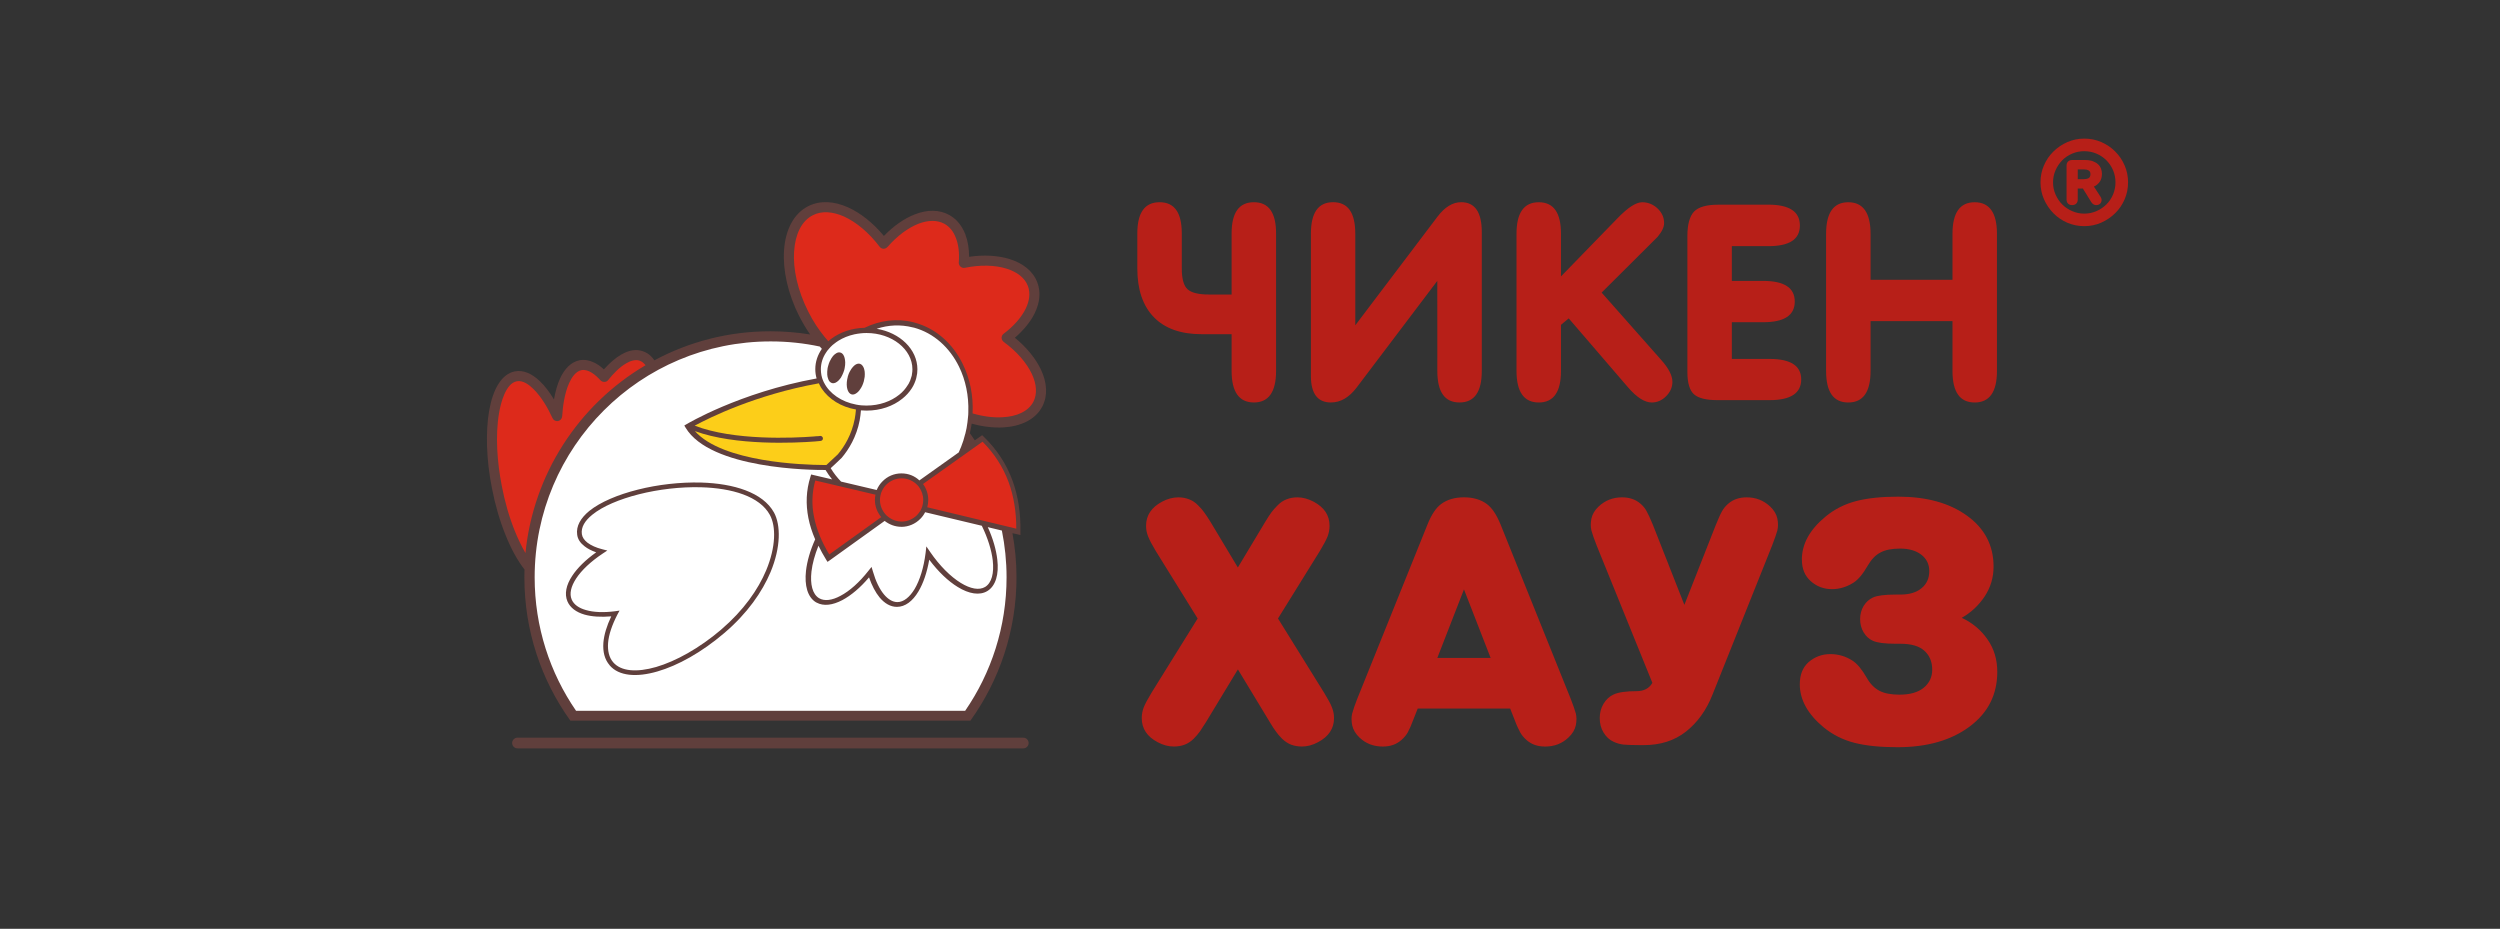 <?xml version="1.0" encoding="UTF-8"?> <svg xmlns="http://www.w3.org/2000/svg" viewBox="0 0 717.49 266.56" data-guides="{&quot;vertical&quot;:[],&quot;horizontal&quot;:[]}"><rect x="0" y="0" width="717.49" height="266.56" fill="#333333" stroke="none"/><defs></defs><path fill="rgb(183, 31, 24)" stroke="none" fill-opacity="1" stroke-width="1" stroke-opacity="1" color="rgb(51, 51, 51)" class="cls-5" id="tSvg15c9e9abc02" title="Path 1" d="M347.007 84.533C349.16 84.533 351.313 84.533 353.466 84.533C353.466 78.69 353.466 72.847 353.466 67.004C353.466 61.017 355.6 58.037 359.86 58.037C364.12 58.037 366.228 61.017 366.228 67.004C366.228 80.152 366.228 93.299 366.228 106.446C366.228 112.499 364.094 115.506 359.86 115.506C355.626 115.506 353.466 112.499 353.466 106.446C353.466 102.934 353.466 99.422 353.466 95.91C350.602 95.91 347.738 95.91 344.874 95.91C338.887 95.91 334.305 94.282 331.141 91.019C328.003 87.789 326.408 83.115 326.408 77.069C326.408 73.714 326.408 70.359 326.408 67.004C326.408 61.017 328.541 58.037 332.802 58.037C337.062 58.037 339.169 61.017 339.169 67.004C339.169 70.359 339.169 73.714 339.169 77.069C339.169 80.049 339.734 82.051 340.83 83.023C341.926 84.027 343.994 84.526 347.007 84.526C347.007 84.526 347.007 84.526 347.007 84.533ZM412.5 80.614C404.787 90.813 397.074 101.013 389.361 111.212C387.194 114.068 384.752 115.506 381.962 115.506C378.135 115.506 376.225 112.965 376.225 107.884C376.225 94.286 376.225 80.688 376.225 67.09C376.225 61.037 378.326 58.03 382.593 58.03C386.86 58.03 388.96 61.037 388.96 67.09C388.96 75.847 388.96 84.605 388.96 93.362C396.829 82.964 404.697 72.565 412.566 62.166C414.666 59.409 416.924 58.03 419.34 58.03C423.292 58.03 425.268 60.886 425.268 66.624C425.268 79.898 425.268 93.172 425.268 106.446C425.268 112.499 423.134 115.506 418.874 115.506C414.614 115.506 412.507 112.499 412.507 106.446C412.507 97.835 412.507 89.225 412.5 80.614ZM435.233 106.453C435.233 93.336 435.233 80.22 435.233 67.103C435.233 61.05 437.366 58.044 441.626 58.044C445.887 58.044 447.994 61.05 447.994 67.103C447.994 71.18 447.994 75.257 447.994 79.333C453.429 73.742 458.864 68.151 464.3 62.56C467.214 59.553 469.538 58.044 471.291 58.044C472.919 58.044 474.396 58.608 475.682 59.796C476.936 60.984 477.592 62.37 477.592 64.031C477.592 65.193 476.962 66.506 475.741 67.95C475.676 67.983 474.612 69.079 472.512 71.18C468.227 75.445 463.943 79.71 459.659 83.975C465.354 90.413 471.05 96.851 476.746 103.289C478.912 105.704 479.975 107.805 479.975 109.591C479.975 111.127 479.378 112.506 478.157 113.727C476.969 114.915 475.584 115.512 474.048 115.512C472.013 115.512 469.689 114.042 467.149 111.061C461.505 104.499 455.862 97.936 450.219 91.373C449.477 91.99 448.735 92.608 447.994 93.225C447.994 97.634 447.994 102.043 447.994 106.453C447.994 112.506 445.86 115.512 441.626 115.512C437.392 115.512 435.233 112.506 435.233 106.453C435.233 106.453 435.233 106.453 435.233 106.453ZM507.467 58.733C513.519 58.733 516.559 60.709 516.559 64.72C516.559 68.731 513.519 70.648 507.467 70.648C503.988 70.648 500.509 70.648 497.03 70.648C497.03 73.972 497.03 77.296 497.03 80.62C500.03 80.62 503.029 80.62 506.029 80.62C512.082 80.62 515.088 82.596 515.088 86.548C515.088 90.5 512.082 92.476 506.029 92.476C503.029 92.476 500.03 92.476 497.03 92.476C497.03 95.989 497.03 99.501 497.03 103.013C500.647 103.013 504.264 103.013 507.881 103.013C513.933 103.013 516.939 104.989 516.939 108.908C516.939 112.827 513.926 114.836 507.881 114.836C502.907 114.836 497.933 114.836 492.96 114.836C489.73 114.836 487.472 114.305 486.185 113.175C484.932 112.079 484.275 109.945 484.275 106.781C484.275 93.759 484.275 80.736 484.275 67.713C484.275 64.392 484.932 62.068 486.185 60.722C487.472 59.402 489.789 58.746 493.117 58.746C497.903 58.746 502.688 58.746 507.467 58.733ZM536.843 92.155C536.843 96.921 536.843 101.687 536.843 106.453C536.843 112.506 534.709 115.512 530.449 115.512C526.189 115.512 524.082 112.506 524.082 106.453C524.082 93.336 524.082 80.22 524.082 67.103C524.082 61.05 526.215 58.044 530.449 58.044C534.683 58.044 536.843 61.05 536.843 67.103C536.843 71.504 536.843 75.904 536.843 80.305C544.681 80.305 552.519 80.305 560.356 80.305C560.356 75.904 560.356 71.504 560.356 67.103C560.356 61.05 562.49 58.044 566.724 58.044C570.958 58.044 573.118 61.05 573.118 67.103C573.118 80.22 573.118 93.336 573.118 106.453C573.118 112.506 570.984 115.512 566.724 115.512C562.463 115.512 560.356 112.506 560.356 106.453C560.356 101.687 560.356 96.921 560.356 92.155C552.519 92.155 544.681 92.155 536.843 92.155Z" style=""></path><path fill="rgb(96, 63, 60)" stroke="none" fill-opacity="1" stroke-width="1" stroke-opacity="1" color="rgb(51, 51, 51)" fill-rule="evenodd" class="cls-2" id="tSvg26858850c" title="Path 2" d="M187.807 103.413C197.713 98.083 209.063 95.076 221.102 95.076C224.988 95.076 228.782 95.391 232.511 95.989C231.382 94.387 230.345 92.634 229.406 90.782C229.406 90.782 229.406 90.782 229.406 90.782C229.395 90.772 229.384 90.761 229.373 90.75C226.084 84.231 224.64 77.489 225.014 71.909C225.389 66.013 227.745 61.313 231.946 59.179C235.366 57.453 239.377 57.709 243.421 59.527C246.966 61.129 250.537 63.945 253.674 67.713C256.497 64.799 259.569 62.665 262.609 61.503C266.153 60.124 269.6 60.124 272.481 61.72C274.582 62.908 276.085 64.825 277.031 67.208C277.753 69.118 278.127 71.318 278.127 73.701C282.42 73.07 286.464 73.326 289.759 74.357C293.612 75.545 296.501 77.837 297.722 81.099C298.759 83.857 298.411 86.903 296.967 89.877C295.779 92.325 293.803 94.735 291.262 96.934C294.682 99.724 297.249 102.921 298.752 106.092C300.505 109.821 300.761 113.556 299.126 116.688C297.183 120.39 293.015 122.392 287.842 122.675C285.085 122.799 282.013 122.458 278.875 121.578C278.718 122.517 278.56 123.43 278.344 124.336C278.842 125.025 279.315 125.681 279.755 126.371C280.298 125.994 280.84 125.618 281.383 125.242C281.54 125.126 281.698 125.01 281.856 124.894C282.002 125.029 282.149 125.165 282.295 125.301C286.149 129.03 288.846 133.231 290.54 137.813C292.234 142.389 292.956 147.378 292.857 152.643C292.857 152.947 292.857 153.252 292.857 153.556C292.564 153.484 292.271 153.411 291.978 153.339C291.507 153.234 291.037 153.129 290.566 153.024C291.321 157.134 291.728 161.362 291.728 165.694C291.728 181.056 286.805 195.263 278.501 206.83C240.233 206.83 201.965 206.83 163.696 206.83C155.386 195.263 150.495 181.056 150.495 165.694C150.495 164.939 150.495 164.191 150.528 163.436C148.552 160.928 146.701 157.574 145.106 153.589C143.478 149.604 142.126 144.969 141.154 139.98C139.526 131.642 139.369 123.83 140.373 117.935C141.469 111.6 144.01 107.306 147.771 106.584C150.154 106.112 152.629 107.182 154.979 109.44C156.357 110.76 157.71 112.512 158.99 114.646C159.397 112.296 159.994 110.254 160.742 108.593C162.088 105.711 163.972 103.86 166.355 103.387C167.733 103.138 169.145 103.387 170.556 104.076C171.495 104.516 172.407 105.173 173.313 106.02C175.007 104.109 176.701 102.665 178.361 101.726C180.495 100.505 182.562 100.124 184.446 100.787C185.359 101.07 186.14 101.569 186.862 102.258C187.177 102.606 187.519 102.98 187.801 103.42C187.801 103.42 187.801 103.42 187.807 103.413ZM148.519 211.708C196.906 211.708 245.292 211.708 293.678 211.708C294.525 211.708 295.214 212.397 295.214 213.244C295.214 214.091 294.525 214.78 293.678 214.78C245.292 214.78 196.906 214.78 148.519 214.78C147.673 214.78 146.983 214.091 146.983 213.244C146.983 212.397 147.673 211.708 148.519 211.708C148.519 211.708 148.519 211.708 148.519 211.708Z" style=""></path><path fill="rgb(255, 255, 255)" stroke="none" fill-opacity="1" stroke-width="1" stroke-opacity="1" color="rgb(51, 51, 51)" fill-rule="evenodd" class="cls-3" id="tSvg11f8e1c5ea1" title="Path 3" d="M173.287 117.804C161.031 130.06 153.443 146.991 153.443 165.681C153.443 179.914 157.834 193.116 165.324 203.994C202.549 203.994 239.773 203.994 276.998 203.994C284.488 193.116 288.879 179.914 288.879 165.681C288.879 161.106 288.407 156.589 287.534 152.263C286.186 151.939 284.838 151.615 283.49 151.291C284.993 154.58 285.906 157.81 286.221 160.6C286.72 164.802 285.781 168.156 283.365 169.627C281.14 170.972 278.068 170.441 274.871 168.465C272.14 166.804 269.291 164.106 266.685 160.626C266.055 164.263 264.991 167.401 263.58 169.751C261.919 172.542 259.786 174.17 257.403 174.17C255.585 174.17 253.891 173.198 252.447 171.471C251.259 170.027 250.222 168.051 249.408 165.701C246.933 168.649 244.235 170.907 241.76 172.22C238.97 173.69 236.371 174.038 234.362 172.942C234.362 172.942 234.362 172.942 234.362 172.942C234.299 172.911 234.235 172.881 234.172 172.85C231.756 171.38 230.85 168.018 231.316 163.823C231.631 161.092 232.504 157.994 233.948 154.797C233.069 152.762 232.412 150.72 232.006 148.685C231.224 144.7 231.349 140.754 232.603 136.802C232.666 136.592 232.73 136.382 232.793 136.172C233.012 136.225 233.231 136.277 233.45 136.33C235.237 136.748 237.025 137.166 238.813 137.583C238.124 136.737 237.493 135.831 236.929 134.885C233.043 134.918 203.884 134.636 196.768 122.754C196.643 122.543 196.518 122.333 196.394 122.123C196.604 121.999 196.814 121.874 197.024 121.749C197.089 121.716 212.069 112.689 234.362 108.613C234.113 107.766 233.988 106.86 233.988 105.915C233.988 103.814 234.677 101.838 235.872 100.111C235.655 99.895 235.465 99.671 235.274 99.455C230.725 98.483 225.993 97.984 221.168 97.984C202.479 97.984 185.549 105.54 173.294 117.797C173.294 117.797 173.294 117.797 173.287 117.804ZM258.69 151.192C256.871 151.192 255.211 150.536 253.891 149.499C248.635 153.271 243.379 157.044 238.124 160.817C237.913 160.963 237.703 161.11 237.493 161.256C237.358 161.038 237.222 160.819 237.086 160.6C236.272 159.28 235.55 157.968 234.894 156.615C233.83 159.28 233.141 161.788 232.885 164.047C232.478 167.684 233.167 170.506 235.051 171.668C235.051 171.668 235.051 171.668 235.051 171.668C236.62 172.607 238.813 172.299 241.196 171.012C243.828 169.633 246.651 167.125 249.25 163.804C249.543 163.438 249.837 163.073 250.13 162.707C250.265 163.156 250.401 163.605 250.537 164.053C251.318 166.784 252.421 169.069 253.701 170.605C254.863 171.983 256.176 172.798 257.554 172.798C259.34 172.798 261.066 171.386 262.477 169.069C263.981 166.528 265.11 162.924 265.641 158.722C265.714 158.086 265.786 157.449 265.858 156.812C266.224 157.346 266.589 157.88 266.954 158.414C269.685 162.399 272.816 165.497 275.731 167.29C278.488 168.983 280.995 169.482 282.722 168.452C284.632 167.29 285.322 164.467 284.914 160.83C284.567 157.882 283.503 154.436 281.777 150.891C276.352 149.595 270.928 148.3 265.504 147.004C265.156 147.726 264.657 148.383 264.092 148.947C262.714 150.326 260.803 151.206 258.67 151.206C258.67 151.206 258.67 151.206 258.69 151.192ZM248.725 116.392C252.362 116.392 255.683 115.204 258.066 113.287C259.07 112.506 259.885 111.56 260.515 110.53C260.606 110.405 260.705 110.247 260.797 110.09C260.922 109.808 261.079 109.525 261.204 109.243C261.296 109.026 261.361 108.803 261.421 108.587C261.512 108.337 261.611 108.055 261.67 107.805C261.736 107.431 261.795 107.05 261.827 106.676C261.86 106.46 261.86 106.203 261.86 105.987C261.86 100.249 255.965 95.575 248.725 95.575C248.703 95.575 248.681 95.575 248.659 95.575C248.095 95.575 247.53 95.608 246.999 95.667C246.401 95.732 245.81 95.824 245.213 95.949C243.519 96.323 241.951 96.954 240.605 97.8C240.165 98.083 239.758 98.365 239.384 98.68C239.292 98.746 239.194 98.805 239.102 98.897C239.036 98.962 238.977 98.989 238.911 99.054C238.563 99.369 238.222 99.711 237.907 100.091C237.559 100.466 237.277 100.847 237.027 101.254C236.089 102.665 235.583 104.293 235.583 105.987C235.583 106.551 235.649 107.116 235.741 107.68C235.806 107.93 235.865 108.18 235.931 108.436C235.997 108.56 236.023 108.685 236.056 108.81C236.089 108.902 236.148 109.026 236.18 109.125C236.272 109.341 236.371 109.565 236.463 109.781C236.463 109.781 236.495 109.781 236.495 109.814C238.064 112.952 241.511 115.335 245.712 116.116C245.961 116.182 246.211 116.208 246.434 116.241C246.684 116.274 246.933 116.307 247.189 116.333C247.688 116.366 248.193 116.399 248.725 116.399C248.725 116.399 248.725 116.399 248.725 116.392ZM247.53 104.95C247.878 105.357 248.062 105.954 248.16 106.676C248.226 107.116 248.193 107.615 248.16 108.147C248.095 108.554 248.003 108.993 247.911 109.433C247.662 110.313 247.314 111.094 246.874 111.692C246.684 112.007 246.467 112.256 246.244 112.473C246.02 112.689 245.804 112.847 245.587 112.972C245.18 113.221 244.773 113.287 244.399 113.189C243.27 112.873 242.738 110.996 243.145 108.862C243.178 108.646 243.237 108.389 243.303 108.173C243.303 108.151 243.303 108.129 243.303 108.107C243.395 107.858 243.46 107.608 243.552 107.352C243.677 107.07 243.802 106.755 243.959 106.505C244.209 106.033 244.491 105.626 244.773 105.317C245.246 104.785 245.712 104.47 246.217 104.378C246.408 104.346 246.592 104.378 246.815 104.411C247.097 104.503 247.346 104.694 247.537 104.943C247.537 104.943 247.537 104.943 247.53 104.95ZM242.01 101.811C242.357 102.311 242.541 103.098 242.574 104.004C242.574 104.503 242.541 105.068 242.417 105.632C242.384 105.823 242.325 106.007 242.292 106.197C242.134 106.696 241.977 107.136 241.76 107.576C241.635 107.858 241.478 108.107 241.353 108.357C241.137 108.672 240.913 108.921 240.697 109.171C240.067 109.801 239.41 110.109 238.786 109.952C238.537 109.86 238.314 109.735 238.13 109.545C237.972 109.355 237.815 109.138 237.723 108.856C237.631 108.639 237.565 108.416 237.506 108.166C237.474 107.95 237.441 107.759 237.415 107.51C237.382 106.978 237.415 106.381 237.506 105.724C237.572 105.475 237.598 105.192 237.697 104.943C237.913 104.096 238.261 103.374 238.636 102.777C238.918 102.304 239.266 101.93 239.574 101.68C239.922 101.398 240.263 101.208 240.611 101.148C240.802 101.116 240.986 101.116 241.176 101.181C241.209 101.181 241.242 101.214 241.268 101.214C241.333 101.247 241.393 101.247 241.458 101.28C241.675 101.404 241.865 101.595 242.023 101.811C242.023 101.811 242.023 101.811 242.01 101.811ZM246.749 120.528C245.81 125.452 243.552 129.023 241.576 131.38C241.554 131.402 241.533 131.423 241.511 131.445C240.132 132.791 239.003 133.828 238.406 134.36C239.253 135.772 240.257 137.058 241.386 138.214C244.793 139.019 248.2 139.824 251.607 140.63C252.014 139.691 252.578 138.811 253.3 138.122C254.679 136.71 256.589 135.863 258.69 135.863C260.79 135.863 262.517 136.619 263.863 137.872C267.624 135.196 271.385 132.52 275.147 129.844C275.646 128.78 276.085 127.651 276.466 126.489C276.656 125.891 276.814 125.301 276.965 124.703C276.998 124.611 277.031 124.513 277.057 124.421C277.182 123.922 277.274 123.384 277.405 122.852C277.497 122.287 277.595 121.756 277.654 121.224C277.72 120.725 277.779 120.252 277.812 119.753C277.877 119.254 277.904 118.749 277.904 118.25C278.061 113.576 277.123 109.092 275.239 105.238C272.573 99.783 268.057 95.614 262.353 94.045C262.162 93.98 262.005 93.953 261.913 93.953C258.434 93.074 254.889 93.264 251.6 94.36C258.276 95.457 263.291 100.256 263.291 105.993C263.291 106.775 263.2 107.562 263.009 108.284C262.976 108.442 262.943 108.567 262.917 108.692C262.793 109.099 262.668 109.506 262.477 109.913C262.445 109.978 262.412 110.037 262.385 110.129C262.228 110.503 262.011 110.91 261.788 111.258C261.755 111.324 261.723 111.35 261.696 111.416C260.974 112.545 260.068 113.549 258.965 114.423C256.333 116.556 252.696 117.843 248.712 117.843C248.712 117.843 248.712 117.843 248.712 117.843C248.147 117.843 247.616 117.81 247.084 117.777C247.018 118.749 246.893 119.661 246.736 120.535C246.736 120.535 246.736 120.535 246.749 120.528ZM207.842 181.7C207.842 181.7 207.842 181.7 207.842 181.7C201.383 187.221 194.549 191.008 188.687 192.702C182.667 194.455 177.619 194.022 174.987 190.976C174.987 190.976 174.987 190.976 174.987 190.976C174.976 190.954 174.965 190.932 174.954 190.91C173.51 189.249 172.978 187.024 173.169 184.45C173.359 182.159 174.14 179.592 175.427 176.894C172.512 177.143 169.88 176.986 167.78 176.395C165.364 175.706 163.644 174.419 162.856 172.601C162.856 172.601 162.856 172.601 162.856 172.601C161.944 170.467 162.482 167.9 164.202 165.294C165.672 163.036 168.055 160.685 171.101 158.519C169.782 158.046 168.653 157.482 167.78 156.792C166.559 155.854 165.804 154.757 165.646 153.438C165.298 150.989 166.65 148.672 169.125 146.637C172.289 144.096 177.311 141.962 183.048 140.525C188.753 139.08 195.212 138.332 201.232 138.489C210.573 138.772 218.942 141.312 222.146 147.109C224.089 150.713 224.122 157.048 221.141 164.198C218.758 169.843 214.524 176.021 207.849 181.693C207.849 181.693 207.849 181.693 207.842 181.7ZM206.962 180.695C206.962 180.695 206.962 180.695 206.962 180.695C213.454 175.148 217.59 169.154 219.881 163.699C222.704 156.957 222.737 151.028 220.945 147.772C218.03 142.442 210.094 140.091 201.192 139.842C195.297 139.684 188.963 140.439 183.383 141.851C177.803 143.262 172.972 145.297 169.998 147.713C167.865 149.44 166.709 151.317 166.992 153.293C167.117 154.206 167.681 155.02 168.594 155.742C169.631 156.523 171.068 157.186 172.827 157.626C173.318 157.751 173.808 157.876 174.298 158C173.869 158.283 173.44 158.565 173.011 158.847C169.565 161.138 166.9 163.646 165.331 166.055C163.887 168.281 163.355 170.382 164.077 172.075C164.077 172.075 164.077 172.075 164.077 172.075C164.707 173.52 166.145 174.524 168.154 175.082C170.379 175.739 173.261 175.837 176.49 175.43C176.93 175.367 177.37 175.303 177.81 175.24C177.6 175.627 177.39 176.014 177.18 176.402C175.644 179.382 174.705 182.139 174.514 184.555C174.357 186.781 174.797 188.691 175.959 190.043C175.959 190.043 175.959 190.043 175.959 190.043C178.217 192.709 182.759 193.024 188.313 191.422C193.984 189.761 200.667 186.059 206.969 180.702C206.969 180.702 206.969 180.702 206.962 180.695Z" style=""></path><path fill="rgb(221, 42, 27)" stroke="none" fill-opacity="1" stroke-width="1" stroke-opacity="1" color="rgb(51, 51, 51)" fill-rule="evenodd" class="cls-1" id="tSvg12365e79859" title="Path 4" d="M251.259 141.975C245.5 140.617 239.74 139.258 233.981 137.899C233.01 141.378 232.918 144.89 233.633 148.403C234.356 151.974 235.826 155.552 237.992 159.123C242.966 155.549 247.939 151.976 252.913 148.403C251.784 147.083 251.095 145.363 251.095 143.479C251.095 142.947 251.16 142.442 251.252 141.975C251.252 141.975 251.252 141.975 251.259 141.975ZM185.267 104.818C184.827 104.254 184.263 103.755 183.541 103.499C182.254 103.092 180.81 103.623 179.714 104.28C177.738 105.409 175.952 107.32 174.541 109.079C174.541 109.079 174.541 109.079 174.541 109.079C174.258 109.427 173.884 109.611 173.445 109.611C173.005 109.611 172.631 109.453 172.315 109.138C172.315 109.138 172.315 109.138 172.315 109.138C171.062 107.727 168.928 105.849 166.893 106.223C165.167 106.571 164.012 108.449 163.349 109.926C162.062 112.781 161.53 116.386 161.34 119.491C161.34 119.491 161.34 119.491 161.34 119.491C161.274 120.18 160.808 120.712 160.152 120.837C159.495 120.961 158.865 120.62 158.583 120.022C158.583 120.022 158.583 120.022 158.583 120.022C157.237 117.108 155.386 113.878 153.062 111.62C151.9 110.457 150.082 109.079 148.296 109.427C145.1 110.057 143.688 115.795 143.248 118.427C142.086 125.078 142.717 132.817 144.003 139.402C144.85 143.919 146.137 148.462 147.889 152.729C148.703 154.705 149.675 156.773 150.804 158.716C153.029 136.33 165.823 116.294 185.26 104.818C185.26 104.818 185.26 104.818 185.267 104.818ZM227.903 72.086C227.555 77.193 228.907 83.371 231.979 89.456C231.979 89.456 231.979 89.456 231.979 89.456C233.358 92.214 234.986 94.662 236.745 96.796C237.06 97.203 237.401 97.577 237.716 97.925C237.907 97.8 238.064 97.643 238.248 97.485C238.34 97.42 238.465 97.328 238.563 97.236C241.071 95.352 244.425 94.163 248.128 94.072C252.454 91.971 257.311 91.281 262.077 92.47C262.267 92.502 262.425 92.562 262.517 92.594C268.694 94.255 273.519 98.706 276.341 104.543C276.341 104.543 276.341 104.543 276.341 104.543C278.376 108.711 279.381 113.569 279.131 118.65C282.171 119.53 285.085 119.904 287.691 119.747C291.827 119.556 295.122 118.053 296.566 115.329C297.728 113.07 297.505 110.221 296.127 107.3C294.623 104.135 291.833 100.873 288.039 98.115C288.039 98.115 288.039 98.115 288.039 98.115C287.947 98.024 287.849 97.925 287.757 97.8C287.258 97.17 287.409 96.264 288.039 95.791C290.954 93.599 293.146 91.091 294.374 88.583C295.47 86.325 295.752 84.067 295.004 82.091C294.124 79.74 291.899 78.047 288.892 77.108C285.604 76.071 281.402 75.946 276.919 76.858C276.919 76.858 276.919 76.858 276.919 76.858C276.794 76.891 276.637 76.891 276.512 76.891C275.731 76.826 275.101 76.11 275.166 75.322C275.383 72.624 275.101 70.215 274.32 68.265C273.663 66.479 272.567 65.101 271.09 64.254C268.989 63.092 266.39 63.157 263.659 64.188C260.652 65.35 257.515 67.668 254.725 70.865C254.659 70.957 254.567 71.022 254.475 71.081C253.845 71.58 252.939 71.456 252.467 70.832C249.362 66.755 245.758 63.748 242.246 62.147C238.983 60.702 235.819 60.453 233.279 61.772C230.049 63.4 228.231 67.228 227.916 72.086C227.916 72.086 227.916 72.086 227.903 72.086ZM264.9 138.903C265.838 140.157 266.403 141.759 266.403 143.479C266.403 144.201 266.311 144.89 266.121 145.58C274.637 147.628 283.153 149.676 291.669 151.724C291.669 146.958 290.98 142.474 289.444 138.306C287.875 134.104 285.433 130.218 281.98 126.765C276.284 130.809 270.589 134.853 264.9 138.903ZM254.364 139.094C253.865 139.592 253.425 140.223 253.11 140.912C253.018 141.129 252.92 141.352 252.828 141.601C252.762 141.818 252.703 142.074 252.67 142.291C252.578 142.665 252.546 143.072 252.546 143.479C252.546 145.048 253.143 146.459 254.082 147.556C254.173 147.648 254.272 147.772 254.364 147.871C254.456 147.936 254.521 147.995 254.613 148.087C254.804 148.245 254.987 148.403 255.211 148.56C256.215 149.249 257.436 149.689 258.755 149.689C260.482 149.689 262.018 148.967 263.147 147.871C263.521 147.464 263.869 147.057 264.151 146.584C264.276 146.367 264.368 146.144 264.466 145.928C264.565 145.711 264.657 145.455 264.716 145.238C264.873 144.674 264.965 144.076 264.965 143.485C264.965 142.074 264.493 140.787 263.712 139.724C263.587 139.533 263.429 139.35 263.239 139.192C263.208 139.161 263.178 139.131 263.147 139.1C263.022 138.942 262.865 138.818 262.707 138.693C261.644 137.813 260.259 137.282 258.755 137.282C257.062 137.282 255.493 137.971 254.364 139.1C254.364 139.1 254.364 139.1 254.364 139.094Z" style=""></path><path fill="rgb(252, 206, 25)" stroke="none" fill-opacity="1" stroke-width="1" stroke-opacity="1" color="rgb(51, 51, 51)" fill-rule="evenodd" class="cls-4" id="tSvga6c380c7f4" title="Path 5" d="M234.769 110.057C216.802 113.32 203.634 119.871 199.374 122.163C210.599 126.522 227.87 125.708 233.515 125.268C233.798 125.268 234.014 125.235 234.237 125.202C234.553 125.202 234.769 125.169 234.959 125.169C235.242 125.136 235.366 125.104 235.366 125.104C235.773 125.071 236.121 125.353 236.18 125.76C236.213 126.167 235.931 126.515 235.524 126.541C235.524 126.541 235.432 126.574 235.242 126.574C235.084 126.607 234.835 126.607 234.52 126.64C234.303 126.673 234.08 126.673 233.798 126.706C228.343 127.113 211.065 127.992 199.433 123.725C207.396 132.693 230.66 133.415 236.239 133.448C236.552 133.448 236.865 133.448 237.178 133.448C237.27 133.356 237.428 133.198 237.651 133.008C238.248 132.476 239.253 131.537 240.474 130.375C242.325 128.15 244.425 124.795 245.305 120.219C245.463 119.373 245.587 118.467 245.653 117.521C241.386 116.799 237.848 114.541 235.839 111.534C235.649 111.252 235.491 111.002 235.34 110.687C235.215 110.471 235.091 110.247 234.992 109.998C234.927 110.031 234.868 110.031 234.776 110.064C234.776 110.064 234.776 110.064 234.769 110.057Z" style=""></path><path fill="rgb(183, 31, 24)" stroke="none" fill-opacity="1" stroke-width="1" stroke-opacity="1" color="rgb(51, 51, 51)" class="cls-5" id="tSvge3c43ea3c" title="Path 6" d="M330.458 198.854C334.878 191.737 339.298 184.621 343.718 177.505C339.705 171.036 335.692 164.567 331.679 158.099C330.616 156.346 329.894 154.961 329.513 153.963C329.106 152.991 328.916 151.954 328.916 150.891C328.916 147.91 330.452 145.625 333.491 143.991C335.027 143.177 336.596 142.737 338.165 142.737C339.294 142.737 340.331 142.927 341.27 143.302C342.209 143.649 343.055 144.214 343.81 144.995C344.591 145.75 345.189 146.44 345.628 147.096C346.101 147.726 346.666 148.599 347.355 149.696C349.99 154.085 352.624 158.475 355.259 162.865C357.893 158.475 360.527 154.085 363.162 149.696C363.818 148.599 364.416 147.72 364.856 147.096C365.328 146.44 365.952 145.75 366.707 144.995C367.462 144.214 368.308 143.649 369.247 143.302C370.186 142.927 371.223 142.737 372.352 142.737C373.921 142.737 375.457 143.177 377.026 143.991C380.065 145.619 381.575 147.91 381.575 150.891C381.575 151.954 381.385 152.991 381.011 153.963C380.604 154.967 379.882 156.346 378.818 158.099C374.805 164.567 370.792 171.036 366.779 177.505C371.199 184.621 375.619 191.737 380.039 198.854C381.135 200.639 381.89 202.018 382.264 203.022C382.671 204.027 382.862 205.057 382.862 206.095C382.862 209.075 381.326 211.393 378.286 212.994C376.75 213.841 375.181 214.248 373.613 214.248C372.483 214.248 371.479 214.058 370.54 213.716C369.602 213.342 368.755 212.778 367.967 212.023C367.212 211.268 366.589 210.552 366.149 209.889C365.676 209.259 365.112 208.386 364.455 207.289C361.394 202.23 358.333 197.171 355.272 192.111C352.21 197.171 349.149 202.23 346.088 207.289C345.399 208.386 344.834 209.265 344.394 209.889C343.922 210.546 343.331 211.268 342.576 212.023C341.795 212.778 340.948 213.342 340.003 213.716C339.064 214.064 338.027 214.248 336.898 214.248C335.329 214.248 333.793 213.841 332.224 212.994C329.185 211.393 327.675 209.075 327.675 206.095C327.675 205.057 327.865 204.027 328.24 203.022C328.647 202.018 329.368 200.639 330.465 198.854C330.465 198.854 330.465 198.854 330.458 198.854ZM389.525 200.547C396.255 183.846 402.986 167.145 409.717 150.444C410.846 147.654 412.132 145.744 413.57 144.674C415.296 143.387 417.489 142.73 420.154 142.73C422.819 142.73 425.012 143.387 426.738 144.674C428.182 145.737 429.469 147.654 430.624 150.444C437.344 167.145 444.064 183.846 450.784 200.547C451.473 202.333 451.972 203.712 452.254 204.749C452.503 205.753 452.503 206.882 452.254 208.169C451.972 209.423 451.282 210.618 450.12 211.681C448.302 213.408 446.077 214.255 443.445 214.255C441.311 214.255 439.591 213.657 438.206 212.469C437.425 211.813 436.795 211.058 436.322 210.244C435.849 209.397 435.226 208.077 434.537 206.2C434.16 205.248 433.784 204.296 433.408 203.344C424.565 203.344 415.723 203.344 406.881 203.344C406.505 204.296 406.128 205.248 405.752 206.2C405.062 208.084 404.465 209.397 403.999 210.244C403.526 211.058 402.87 211.813 402.089 212.469C400.71 213.657 398.984 214.255 396.851 214.255C394.218 214.255 391.993 213.408 390.175 211.681C389.045 210.618 388.356 209.423 388.074 208.169C387.825 206.882 387.825 205.753 388.074 204.749C388.356 203.712 388.829 202.333 389.518 200.547C389.518 200.547 389.518 200.547 389.525 200.547ZM427.802 188.816C425.252 182.262 422.703 175.708 420.154 169.154C417.605 175.708 415.056 182.262 412.507 188.816C417.607 188.816 422.708 188.816 427.802 188.816ZM471.724 213.841C471.234 213.841 470.744 213.841 470.253 213.841C468.245 213.841 466.774 213.775 465.862 213.684C464.923 213.559 464.011 213.309 463.131 212.902C461.943 212.371 460.965 211.491 460.217 210.237C459.462 209.016 459.12 207.637 459.12 206.101C459.12 204.565 459.468 203.186 460.217 201.965C460.971 200.711 461.943 199.832 463.131 199.3C464.51 198.67 466.702 198.361 469.65 198.361C471.783 198.361 473.319 197.58 474.225 195.978C468.884 182.809 463.543 169.64 458.201 156.471C457.479 154.652 457.013 153.274 456.731 152.236C456.481 151.232 456.481 150.103 456.731 148.816C457.013 147.529 457.702 146.4 458.832 145.337C460.683 143.61 462.908 142.737 465.507 142.737C467.641 142.737 469.394 143.334 470.772 144.523C471.527 145.153 472.118 145.868 472.558 146.689C473.03 147.503 473.654 148.882 474.442 150.799C477.431 158.396 480.42 165.994 483.409 173.592C486.398 165.994 489.387 158.396 492.375 150.799C493.157 148.888 493.754 147.51 494.227 146.689C494.699 145.875 495.29 145.153 496.045 144.523C497.423 143.334 499.183 142.737 501.283 142.737C503.916 142.737 506.141 143.617 507.992 145.337C509.121 146.4 509.811 147.529 510.093 148.816C510.342 150.103 510.342 151.232 510.093 152.236C509.811 153.274 509.312 154.652 508.622 156.471C502.907 170.769 497.192 185.067 491.476 199.366C489.691 203.882 487.117 207.421 483.829 209.994C480.54 212.568 476.522 213.848 471.724 213.848C471.724 213.848 471.724 213.848 471.724 213.841ZM517.123 160.633C517.123 156.149 519.349 152.039 523.865 148.311C526.464 146.144 529.445 144.641 532.766 143.794C536.055 142.947 540.072 142.54 544.773 142.54C552.893 142.54 559.51 144.358 564.558 148.028C569.606 151.665 572.146 156.556 572.146 162.609C572.146 165.681 571.332 168.504 569.638 171.104C567.945 173.677 565.752 175.745 563.021 177.314C566.094 178.758 568.568 180.826 570.42 183.525C572.304 186.223 573.21 189.328 573.21 192.807C573.21 199.326 570.577 204.565 565.28 208.517C559.982 212.469 553.083 214.445 544.556 214.445C539.665 214.445 535.556 214.038 532.235 213.191C528.913 212.344 525.933 210.841 523.333 208.707C518.784 204.913 516.533 200.803 516.533 196.385C516.533 193.628 517.379 191.527 519.073 190.017C520.826 188.514 522.9 187.726 525.283 187.726C527.666 187.726 529.674 188.356 531.617 189.577C532.996 190.457 534.375 192.118 535.753 194.534C536.725 196.26 537.946 197.482 539.357 198.237C540.768 198.991 542.711 199.366 545.16 199.366C548.14 199.366 550.457 198.709 552.092 197.39C553.72 196.044 554.54 194.317 554.54 192.216C554.54 189.925 553.785 188.107 552.282 186.761C550.812 185.415 548.488 184.752 545.416 184.752C544.956 184.752 544.497 184.752 544.037 184.752C540.932 184.752 538.74 184.47 537.519 183.905C536.423 183.433 535.543 182.619 534.854 181.489C534.197 180.393 533.849 179.139 533.849 177.695C533.849 176.251 534.197 174.997 534.854 173.9C535.543 172.804 536.423 171.99 537.519 171.485C538.74 170.92 540.939 170.638 544.037 170.638C544.497 170.638 544.956 170.638 545.416 170.638C547.956 170.638 549.991 170.04 551.468 168.819C552.939 167.631 553.693 165.996 553.693 163.896C553.693 161.952 552.939 160.383 551.403 159.195C549.899 158.033 547.858 157.442 545.317 157.442C542.934 157.442 541.051 157.816 539.672 158.571C538.261 159.294 537.072 160.548 536.068 162.274C534.69 164.69 533.311 166.351 531.933 167.231C529.99 168.452 527.922 169.082 525.788 169.082C523.438 169.082 521.397 168.327 519.677 166.791C517.983 165.287 517.136 163.246 517.136 160.646C517.136 160.646 517.136 160.646 517.123 160.633Z" style=""></path><path fill="rgb(183, 31, 24)" stroke="none" fill-opacity="1" stroke-width="1" stroke-opacity="1" color="rgb(51, 51, 51)" class="cls-5" id="tSvg13ceadfd80" title="Path 7" d="M593.31 63.919C591.793 63.263 590.467 62.363 589.332 61.208C588.196 60.059 587.297 58.726 586.62 57.203C585.951 55.687 585.616 54.065 585.616 52.339C585.616 50.612 585.944 48.99 586.601 47.474C587.257 45.958 588.157 44.631 589.312 43.496C590.461 42.36 591.793 41.461 593.316 40.784C594.833 40.115 596.454 39.78 598.18 39.78C599.907 39.78 601.528 40.108 603.045 40.765C604.561 41.421 605.894 42.321 607.049 43.476C608.198 44.625 609.104 45.964 609.76 47.481C610.416 48.997 610.745 50.619 610.745 52.345C610.745 54.072 610.416 55.693 609.76 57.21C609.104 58.726 608.204 60.052 607.049 61.188C605.9 62.324 604.561 63.223 603.045 63.899C601.528 64.569 599.907 64.904 598.18 64.904C596.454 64.904 594.833 64.576 593.31 63.919ZM601.673 60.591C602.756 60.111 603.708 59.475 604.522 58.674C605.336 57.873 605.972 56.921 606.438 55.825C606.898 54.722 607.134 53.566 607.134 52.352C607.134 51.137 606.904 49.942 606.438 48.853C605.972 47.769 605.336 46.818 604.522 46.004C603.708 45.189 602.756 44.553 601.673 44.087C600.583 43.627 599.421 43.391 598.174 43.391C596.927 43.391 595.804 43.62 594.701 44.087C593.598 44.553 592.647 45.189 591.852 46.004C591.052 46.818 590.415 47.769 589.936 48.853C589.456 49.942 589.213 51.104 589.213 52.352C589.213 53.599 589.456 54.722 589.936 55.825C590.415 56.928 591.052 57.879 591.852 58.674C592.653 59.475 593.598 60.111 594.701 60.591C595.804 61.07 596.959 61.313 598.174 61.313C599.388 61.313 600.583 61.07 601.673 60.591ZM593.526 58.431C593.237 58.142 593.093 57.761 593.093 57.282C593.093 54.024 593.093 50.765 593.093 47.507C593.093 47.028 593.237 46.647 593.526 46.358C593.815 46.069 594.196 45.925 594.675 45.925C595.92 45.925 597.165 45.925 598.41 45.925C599.27 45.925 600.005 46.036 600.616 46.26C601.22 46.483 601.725 46.778 602.126 47.146C602.526 47.513 602.815 47.94 602.986 48.419C603.163 48.899 603.248 49.398 603.248 49.903C603.248 50.796 603.038 51.551 602.625 52.155C602.211 52.765 601.646 53.225 600.944 53.547C601.568 54.505 602.191 55.464 602.815 56.422C602.88 56.553 602.953 56.691 603.032 56.855C603.11 57.013 603.15 57.19 603.15 57.38C603.15 57.827 603.005 58.188 602.716 58.457C602.428 58.726 602.047 58.864 601.568 58.864C601.279 58.864 601.016 58.785 600.78 58.621C600.537 58.464 600.34 58.254 600.183 57.998C599.384 56.704 598.585 55.411 597.787 54.118C597.292 54.118 596.798 54.118 596.303 54.118C596.303 55.172 596.303 56.227 596.303 57.282C596.303 57.761 596.159 58.142 595.87 58.431C595.581 58.72 595.2 58.864 594.721 58.864C594.209 58.864 593.808 58.72 593.526 58.431ZM597.747 51.433C598.515 51.433 599.073 51.328 599.428 51.124C599.775 50.914 599.953 50.527 599.953 49.949C599.953 49.47 599.775 49.128 599.428 48.918C599.073 48.708 598.594 48.61 597.99 48.61C597.43 48.61 596.87 48.61 596.309 48.61C596.309 49.553 596.309 50.496 596.309 51.439C596.789 51.439 597.268 51.439 597.747 51.433Z" style=""></path></svg> 